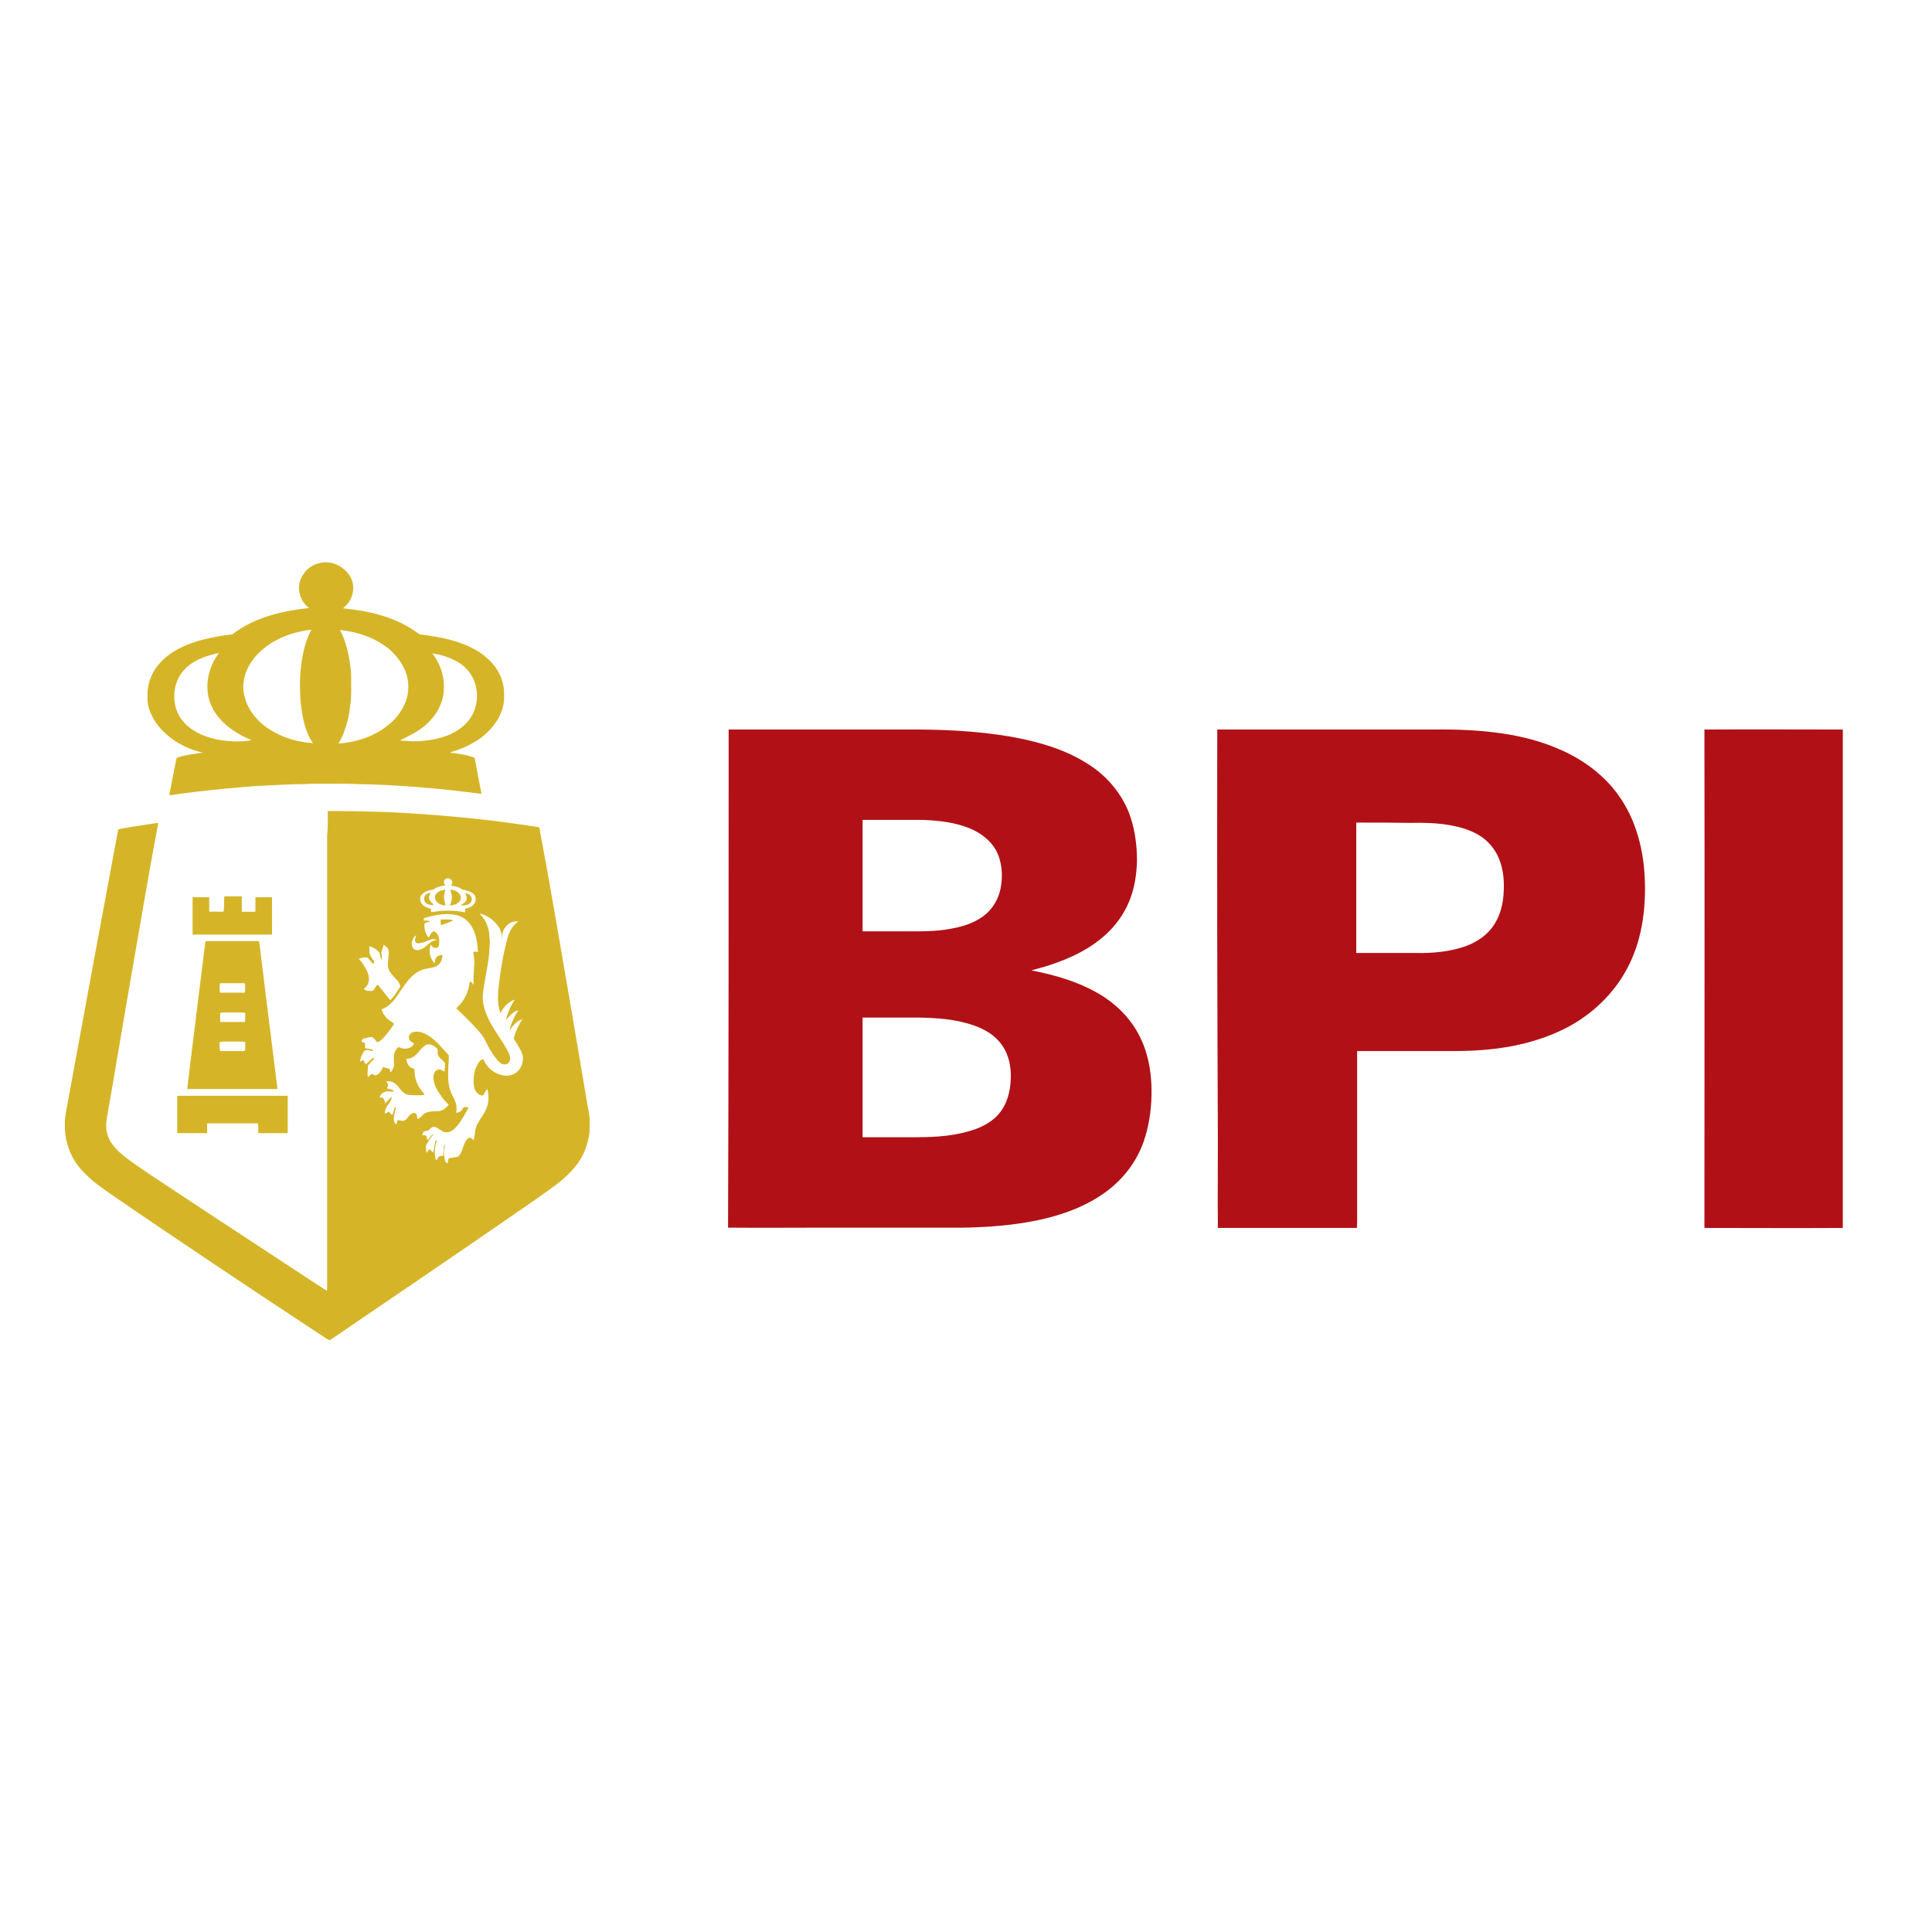 <?xml version="1.0" encoding="utf-8"?>
<!-- Generator: Adobe Illustrator 19.2.1, SVG Export Plug-In . SVG Version: 6.00 Build 0)  -->
<svg version="1.1" id="layer" xmlns="http://www.w3.org/2000/svg" xmlns:xlink="http://www.w3.org/1999/xlink" x="0px" y="0px"
	 viewBox="0 0 652 652" style="enable-background:new 0 0 652 652;" xml:space="preserve">
<style type="text/css">
	.st0{fill:#D5B527;}
	.st1{fill:#B11116;}
</style>
<path class="st0" d="M108.3,189.9c1.8-0.3,3.7-0.1,5.4,0.7c2.7,1.2,4.9,3.6,5.4,6.5c0.4,2.4-0.3,4.9-1.9,6.8c-0.4,0.5-1,0.9-1.4,1.4
	c8.3,0.8,16.8,2.7,23.8,7.4c0.7,0.4,1.3,1,2.1,1.4c6.8,0.8,13.7,2.1,19.6,5.7c2.7,1.7,5.1,3.9,6.7,6.6c1.5,2.6,2.3,5.6,2.1,8.6
	c0.1,2.3-0.5,4.6-1.5,6.6c-1.4,2.9-3.7,5.4-6.3,7.4c-2.5,1.8-5.3,3.2-8.2,4.2c-0.8,0.3-1.5,0.4-2.3,0.8c2.8,0.3,5.7,0.7,8.3,1.7
	c0.2,0.6,0.3,1.2,0.4,1.7c0.6,3.5,1.3,7,2,10.5c-14-1.8-28.1-3.1-42.3-3.3c-3.3-0.2-6.6-0.1-9.9-0.1c-2.4,0-4.9-0.1-7.3,0.1
	c-5.2,0-10.4,0.4-15.7,0.6c-4,0.3-7.9,0.6-11.9,1c-5.8,0.6-11.7,1.2-17.5,2.1c-0.3,0-0.6,0-0.8,0c0.9-4.2,1.6-8.4,2.5-12.5
	c1-0.5,2.1-0.6,3.1-0.9c1.9-0.4,3.9-0.6,5.8-0.9c-4.1-0.9-8-2.7-11.3-5.3c-3.3-2.6-6.1-6.2-7.1-10.3c-0.5-1.6-0.3-3.3-0.3-4.9
	c0.2-3.8,1.9-7.5,4.6-10.2c3.4-3.6,8.1-5.7,12.8-7.1c3.6-1,7.3-1.7,11.1-2.1c0.4-0.2,0.6-0.4,1-0.7c4.7-3.4,10.3-5.5,16-6.8
	c3-0.6,5.9-1.1,9-1.4c-1.5-1.2-2.7-2.8-3.1-4.7c-0.6-2-0.3-4.3,0.8-6.1C103.2,192.1,105.6,190.4,108.3,189.9z M90.1,218
	c-3,2.2-5.5,5-6.9,8.4c-0.7,1.6-1,3.4-1.1,5.2c0,4.1,1.8,8,4.6,11c2.7,3,6.3,5,10.1,6.4c2.8,1,5.8,1.6,8.8,1.8
	c-2.7-4-3.6-8.9-4.1-13.6c-0.3-3.4-0.4-6.8-0.1-10.2c0.4-5,1.3-10,3.7-14.5C99.8,213.1,94.5,214.8,90.1,218z M114.7,212.6
	c2,3.6,2.9,7.8,3.5,11.9c0.1,1.2,0.3,2.3,0.3,3.5c0,2.8,0.1,5.6-0.1,8.4c-0.3,2.3-0.5,4.6-1.1,6.8c-0.7,2.7-1.6,5.4-3.1,7.7
	c2.7-0.1,5.4-0.7,8-1.5c3.8-1.2,7.3-3.2,10.2-5.9c2.3-2.2,4-4.9,4.9-7.9c0.6-2.3,0.7-4.8,0.1-7.2c-0.9-3.7-3.2-6.8-6-9.3
	C126.6,215.2,120.7,213.2,114.7,212.6z M67.1,222.5c-3,1.4-5.6,3.6-7,6.6c-1.3,2.7-1.6,5.9-1,8.8c0.6,3,2.3,5.6,4.7,7.5
	c3.1,2.5,7,3.8,10.9,4.4c3.4,0.5,6.8,0.6,10.2,0c-2.2-0.9-4.3-2-6.2-3.3c-3.4-2.3-6.4-5.5-7.8-9.4c-2-5.6-0.6-12,3-16.7
	C71.6,220.8,69.3,221.5,67.1,222.5z M145.9,220.5c2.5,3.2,4,7.3,3.9,11.4c0.1,3.3-1.1,6.5-2.9,9.2c-1,1.4-2.2,2.6-3.5,3.8
	c-2.5,2-5.4,3.6-8.4,4.9c1,0.3,2,0.2,3,0.3c2.2,0.2,4.5,0,6.7-0.3c3.3-0.5,6.7-1.4,9.5-3.2c2.8-1.7,5.1-4.3,6.1-7.5
	c0.8-2.5,0.9-5.2,0.2-7.8c-0.7-2.9-2.5-5.4-4.9-7.2C152.8,222.2,149.4,221,145.9,220.5z"/>
<path class="st0" d="M110.6,273.7c1,0,2.2,0,3.3,0c3.6,0.1,7.3,0,10.9,0.2c7.9,0.1,15.8,0.7,23.7,1.3c11.2,0.9,22.4,2.2,33.5,4
	c3.7,19.7,7,39.4,10.4,59.1c1.9,11.2,3.8,22.4,5.7,33.7c0.4,2.3,1,4.6,0.9,6.9c0,1.2,0,2.4-0.1,3.6c-0.5,3.4-1.6,6.7-3.5,9.5
	c-2.1,3-4.8,5.6-7.7,7.8c-5.3,3.9-10.7,7.6-16.1,11.3c-17.5,12.1-35.2,24.1-52.8,36.1c-2.4,1.6-4.8,3.3-7.2,4.9
	c-0.5,0.4-1.1-0.2-1.5-0.4c-12.5-8.2-25-16.5-37.4-24.8c-11.7-7.9-23.4-15.7-35-23.7c-2.6-1.9-5.3-3.6-7.6-5.8c-2.1-1.9-4-4-5.4-6.5
	c-1.9-3.4-2.9-7.3-2.8-11.2c-0.1-2.8,0.6-5.6,1.1-8.4c5.6-30.5,11.2-61,16.9-91.4c0.7-0.2,1.3-0.3,2-0.4c3.8-0.7,7.6-1.2,11.4-1.8
	l0.1,0c0,0.2-0.1,0.5-0.1,0.6c-3,16-5.7,32-8.5,48.1c-3,17.1-5.8,34.2-8.8,51.3c-0.5,3,0.1,6.2,2,8.6c2.2,2.9,5.3,5,8.3,7.1
	c3.4,2.4,6.9,4.7,10.4,7c11.9,7.9,23.8,15.7,35.7,23.5c6,3.9,11.9,7.9,17.9,11.7c0.1-0.3,0.1-0.6,0.1-1c0-50.8,0-101.6,0-152.4
	C110.6,279.4,110.7,276.6,110.6,273.7L110.6,273.7z M150.3,296.7c-0.7,0.5-0.6,1.5,0,2.1c-1.2,0.2-2.5,0.4-3.6,1.1
	c-0.2,0.1-0.5,0.3-0.8,0.4c-1,0.1-2.1,0.4-2.9,1c-0.7,0.5-1.3,1.3-1.2,2.2c0,1.1,0.8,2,1.7,2.5c0.6,0.4,1.3,0.4,1.9,0.7
	c0,0.4,0,0.8,0.1,1.1c1.1,0,2.1-0.3,3.2-0.4c2.8-0.2,5.5-0.1,8.2,0.5c0.1-0.5-0.1-1.4,0.6-1.4c1.2-0.2,2.5-1,2.9-2.2
	c0.4-1,0-2.3-0.9-2.9c-0.9-0.6-2-0.9-3-1.1c-0.4,0-0.6-0.2-0.9-0.4c-1-0.6-2.2-0.9-3.4-1c0.3-0.4,0.6-0.9,0.4-1.4
	C152.2,296.5,151,296,150.3,296.7z M161.8,308.3c2.3,2.1,3.4,5.3,3.4,8.3c0.3,1.7-0.1,3.4-0.1,5.1c-0.3,2.6-0.7,5.1-1.2,7.7
	c-0.4,2.4-0.9,4.8-1,7.3c0.1,3.4,1.5,6.6,3.2,9.5c1.6,2.8,3.6,5.4,5.1,8.2c0.5,1,1.2,2.2,0.9,3.4c-0.3,0.7-0.8,1.5-1.7,1.4
	c-1.1,0.1-1.9-0.8-2.6-1.5c-1.5-1.8-2.7-3.8-3.7-5.9c-1.3-2.9-3.7-5.1-5.9-7.4c-1.3-1.3-2.6-2.6-3.9-3.8c-0.1-0.1-0.3-0.3-0.2-0.5
	c2.4-2,3.8-4.9,4.3-7.9c0.1-0.4,0-0.8,0.3-1.1c0.3,0.3,0.5,0.8,1,0.6c0.1-1,0-2.1,0-3.2c0,1.1,0.1,2.2,0,3.3c-0.1,0-0.3,0.1-0.4,0.1
	c0.1,0.1,0.2,0.2,0.3,0.3c0.4,0,0.2-0.5,0.2-0.7c-0.1-1.9,0.2-3.8,0.2-5.7c0.3-1.6-0.1-3.1-0.3-4.6c0.5,0,1.1,0,1.6,0
	c-0.2-3.3-0.7-6.7-2.7-9.4c-1.4-1.9-3.6-3-5.9-3.2c-3.1-0.4-6.2,0.3-9.2,1.1c-0.5,0.1-0.5,0.6-0.6,0.9c0.8,0.2,1.6-0.1,2.3,0.3
	c-0.6,0.2-1.2,0.4-1.7,0.6c-0.2,0.1-0.3,0.4-0.3,0.6c0,1.5,0.4,3.1,1.4,4.3c0.6-0.6,0.7-1.6,1.6-2c0.4-0.3,0.8,0.2,1.1,0.5
	c1,1.1,1.1,2.9,0.8,4.3c-0.1,0.8-1.1,0.8-1.7,0.6c-0.5-0.2-0.8-0.6-1-1.1c-0.8,2.1-0.4,4.8,1.3,6.4c0.1-0.7,0.1-1.5,0.6-2
	c0.4-0.6,1.3-0.8,2-0.8c0,1.4-0.6,3-1.9,3.7c-1.3,0.7-2.9,0.7-4.3,1.1c-1.9,0.5-3.5,1.7-4.8,3.1c-1.9,2.1-3.3,4.6-5,6.9
	c-1.2,1.5-2.6,2.9-4.5,3.5c0.1,0.6,0.4,1.2,0.7,1.7c0.8,1.3,2,2.3,3.4,3c0,0.6-0.4,1-0.7,1.4c-1.1,1.6-2.3,3.2-3.7,4.4
	c-0.4,0.3-0.8,0.6-1.3,0.6c-0.5-0.6-0.9-1.5-1.7-1.7c-1.1-0.1-2.1,0.4-3.1,0.6c-0.2,0.3-0.3,0.6-0.4,1c0.4,0.1,0.8,0.2,1.2,0.4
	c0,0.6,0,1.1,0,1.7c0.9,0.2,1.8,0.3,2.6,0.5c0,0.1,0,0.4,0,0.5c-0.6-0.1-1.2-0.2-1.8-0.4c-0.4,0.1-0.9,0.1-1.1,0.5
	c-0.7,1-1.4,2.2-1.3,3.5c0.3-0.1,0.5-0.3,0.8-0.5c0.5,0,0.6,0.6,0.7,1c0.2,0.1,0.5,0.4,0.7,0.1c0.7-0.6,1.3-1.3,2-1.9
	c0.3-0.1,0.4,0.2,0.4,0.4c-0.6,0.7-1.2,1.2-1.8,1.9c-0.1,0.1-0.3,0.3-0.2,0.5c0,1.2-0.4,2.5,0,3.7c0.5-0.3,0.8-0.9,1.3-1.1
	c0.4,0.1,0.8,0.5,1.3,0.5c1.4-0.4,1.9-1.8,2.6-2.9c0.6,0.4,1.4,0.6,2.1,0.7c0.1,0.4,0.1,0.8,0.2,1.1c0,0,0.1,0,0.2,0
	c0.6-0.7,1.1-1.6,1.1-2.5c0-1.2-0.2-2.3,0-3.5c0.2-1,0.8-1.8,1.5-2.5c0.4,0.2,0.8,0.4,1.2,0.5c0.9,0.2,1.8,0.1,2.7-0.3
	c0.6-0.2,1.1-0.8,1.3-1.4c-0.9-0.3-1.9-1.2-1.7-2.3c0.2-0.7,0.7-1.3,1.5-1.5c1.2-0.3,2.5-0.1,3.6,0.4c3.5,1.5,5.7,4.7,8.3,7.3
	c0.2,1.3-0.1,2.7-0.1,4c-0.1,2.6-0.2,5.3,0.6,7.8c0.5,1.8,1.8,3.3,2.1,5.2c0.2,0.9,0,1.8,0,2.6c0.6-0.2,1.2-0.3,1.6-0.7
	c0.4-0.4,0.6-0.8,0.9-1.3c0.5,0,1.1,0,1.6,0.1c-0.1,0.3-0.2,0.5-0.3,0.7c-1,1.8-2,3.7-3.3,5.3c-0.7,0.8-1.4,1.7-2.4,2.1
	c-0.8,0.4-1.9,0.5-2.7,0c-1-0.5-1.9-1.5-3.1-1.5c-0.7,0-1.1,0.6-1.5,1c-0.4,0.4-1,0.3-1.6,0.5c-0.4,0.2-0.8,0.8-0.6,1.3
	c0.4,0,0.9,0,1.3,0.2c0.1,0.5,0.1,0.9,0.3,1.4c0.4-0.1,0.5-0.5,0.8-0.8c0.4-0.4,0.7-1,1.3-1.2c-0.1,0.2-0.2,0.4-0.4,0.6
	c-0.8,0.8-1.3,1.9-1.9,2.8c-0.4,0.6-0.2,1.4-0.2,2.1c0.1,0.3,0,0.7,0.3,0.8c0.2-0.3,0.4-0.7,0.6-1c0.8-0.3,0.8,0.7,1.4,0.9
	c0.5-1.2,0.5-2.6,0.9-3.9c0.1,0,0.3-0.1,0.4-0.2c0,0.2,0,0.5-0.1,0.7c-0.6,1.8-0.8,3.7-0.3,5.5c0,0.3,0.2,0.4,0.4,0.6
	c0.2-0.5,0.3-1.1,0.8-1.3c0.4-0.3,0.9-0.2,1.3-0.2c0-0.4,0.3-0.9,0-1.2l0.2,0c0-0.6,0-1.1,0-1.7c0.1-0.4,0.4-0.8,0.6-1.1
	c0,0.1,0,0.3-0.1,0.4c-0.6,1.8-0.4,3.8,0.1,5.6c0.2,0.2,0.5,0.3,0.7,0.5c0.2-0.6,0.3-1.1,0.4-1.7c0.9-0.2,1.9-0.3,2.9-0.5
	c0.4,0,0.6-0.3,0.8-0.6c0.9-1.2,1.1-2.7,1.7-4c0.3-0.7,0.8-1.5,1.5-1.8c0.7-0.2,1.1,0.4,1.5,0.8c0.4-1,0.4-2.1,0.6-3.2
	c0.2-1.9,1.4-3.4,2.4-5c1-1.5,1.8-3.2,2-5c0.1-1.4,0.1-2.8-0.4-4.1c-0.5,0.7-0.9,1.5-1.4,2.2c-1.6,0.1-2.7-1.5-3-2.9
	c-0.4-2.9-0.1-6,1.7-8.4c0.4-0.5,0.8-1,1.5-0.9c1.1,3,4.1,5.2,7.2,5.5c1.8,0.2,3.8-0.6,4.9-2.1c0.6-0.9,1.1-1.9,1.1-3
	c0.3-1.1-0.1-2.3-0.6-3.3c-0.7-1.4-1.6-2.7-2.4-4.1c0.5-2.4,1.6-4.5,2.9-6.6c-1.9,0.7-3.3,2.2-4.3,3.9c0.1-1.1,0.5-2.1,0.9-3
	c0.5-1.4,1.3-2.6,2-3.9c-1.8,0.5-3,2-4.2,3.4c0.6-2.4,1.6-4.8,3-6.9c-0.2,0-0.5,0.1-0.7,0.2c-1.8,0.9-3.2,2.5-4.1,4.3
	c-1.3-3.4-0.8-7.2-0.4-10.7c0.6-5,1.5-9.9,2.8-14.7c0.6-2.1,1.7-4.2,3.6-5.5c-3-0.5-5.7,2.5-5.4,5.4c0,0-0.1,0-0.1,0
	c0-1-0.3-2-0.7-3C167.2,310.9,164.6,308.8,161.8,308.3z M139.2,317.3c-0.3,0.9-0.4,2,0.3,2.8c0.6,0.7,1.7,0.6,2.5,0.3
	c1.4-0.5,2.3-1.7,3.5-2.5c0.6-0.4,1.3-0.6,2-0.7c-0.7-0.3-1.5-0.4-2.2-0.1c-1.2,0.5-2.4,1-3.6,1.2c-0.5,0.1-1.2,0.1-1.5-0.4
	c-0.3-0.8,0-1.6,0.3-2.3C139.8,316,139.4,316.7,139.2,317.3z M129.4,318.8c0.1,1-0.7,1.8-0.7,2.7c0.1,0.8,0.2,1.6,0.2,2.4
	c-0.8-0.7-0.4-2-1.2-2.8c-0.8-0.8-1.9-1.5-3.1-1.8c0.2,1.1-0.2,2.3,0.5,3.3c0.4,0.6,0.7,1.3,1.1,1.8c0,0.3,0,0.6,0,0.8
	c-0.1,0-0.3,0-0.4,0c-0.5-0.6-1.1-1.3-1.6-1.9c-1-0.5-2.2,0-3.1,0.3c0.5,0.5,1,1.1,1.4,1.7c1,1.6,2.1,3.3,2,5.3
	c0,1.3-0.8,2.4-1.7,3.1c0.5,0.7,1.4,0.7,2.1,0.7c0.4,0,0.8,0.1,1.1-0.2c0.5-0.6,0.8-1.3,1.3-1.8c0.1,0,0.2,0,0.3,0
	c1.4,1.7,2.7,3.5,4.1,5.1c1.2-1,2-2.5,2.9-3.8c0.2-0.3,0.4-0.5,0.5-0.9c-0.6-2.5-3.5-3.6-4.1-6.2c-0.4-2.1,0.6-4.3,0-6.4
	C130.6,319.8,130.1,319.1,129.4,318.8z M144.1,352.5c-1.3,0.5-2.1,1.7-3,2.7c-1,1.2-2.4,2.2-4,2.1c0.1,0.9,0.4,1.8,1,2.5
	c0.4,0.5,1.1,0.7,1.7,0.9c0.1,0.3,0.1,0.7,0.1,1.1c0.1,2.5,1.1,5,2.9,6.9c0.1,0.2,0.6,0.5,0.3,0.8c-1.2,0.2-2.3,0.1-3.5,0.1
	c-0.9,0-1.9,0-2.7-0.4c-1.5-0.8-2.2-2.4-3.4-3.4c-0.9-0.7-2-1.1-3.2-0.9c0.2,0.3,0.4,0.6,0.6,1c0.1,0.5-0.2,1-0.3,1.4
	c0.7,0.2,1.4,0.4,2.1,0.6c0,0.2,0,0.4,0,0.6c-1.1-0.2-2.3-0.4-3.3,0.2c-0.7,0.3-1.1,1-1.3,1.7c0.4,0,0.8,0,1.2,0.1
	c0.3,0.6,0.6,1.2,0.7,1.9c0.7-0.8,1.4-1.6,2.2-2.3c0,0.9-0.5,1.7-1,2.4c-0.7,0.9-1.4,2-1.3,3.3c0.5-0.1,0.9-0.5,1.3-0.7
	c0.3,0.4,0.7,0.8,1.1,1.2c0.6-0.8,0.6-1.7,0.9-2.6c0.1,0,0.3,0,0.4,0c-0.1,1-0.5,1.9-0.6,2.9c-0.2,1-0.2,2.2,0.7,2.9
	c0.2-0.5,0.3-0.9,0.4-1.4c0.4-0.1,0.9,0,1.3,0.1c1,0.3,1.9-0.5,2.4-1.3c0.5-0.7,1.2-1.3,2.2-1.4c0.3,0.3,0.6,0.6,0.7,1
	c0.1,0.4,0.1,0.8,0.2,1.2c1-0.4,1.5-1.3,2.3-1.9c1.4-0.8,3.1-0.8,4.7-0.8c1.5-0.1,2.7-1.1,3.5-2.2c-1.6-1.5-2.9-3.3-4-5.2
	c-0.7-1.4-1.3-3-1.1-4.7c0.2-0.7,0.4-1.5,1.2-1.8c0.9-0.5,1.8,0.1,2.5,0.6c0.1-1,0.2-2,0.2-2.9c-0.6-1-1.8-1.5-2.3-2.6
	c-0.3-0.6,0-1.3-0.2-1.9c-0.1,0.6,0,1.1-0.1,1.7c-0.1-0.6,0-1.2,0.1-1.9C146.8,353.1,145.5,352.2,144.1,352.5z"/>
<path class="st0" d="M75.7,302.5c2,0,3.9,0,5.9,0c0,1.7,0,3.5,0,5.2c1.5,0,3,0,4.5,0c0.1-0.2,0.1-0.4,0.1-0.6c0-1.4,0-2.9,0-4.3
	c1.9,0,3.7,0,5.6,0c0,4.2,0,8.4,0,12.6c-8.9,0-17.8,0-26.8,0c0-4.2,0-8.4,0-12.6c1.9,0,3.7,0,5.6,0c0,1.1,0,2.1,0,3.2
	c0,0.6-0.1,1.2,0.1,1.7c1.6-0.1,3.1,0,4.7,0C75.8,306,75.5,304.3,75.7,302.5z M147.1,301.8c0.7-1,2-1.5,3.2-1.5
	c-0.3,1-0.6,2-0.4,3.1c0,0.8,0.4,1.4,0.4,2.2c-1.1-0.1-2.2-0.5-2.9-1.3C146.7,303.6,146.6,302.5,147.1,301.8z M151.9,300.3
	c1.1-0.1,2.3,0.4,3.1,1.3c0.5,0.6,0.6,1.4,0.4,2.1c-0.7,1.3-2.2,1.8-3.6,1.9C152.7,304,152.7,301.9,151.9,300.3z M143.2,302.7
	c0.3-0.9,1.3-1.3,2.1-1.4c-0.2,0.6-0.6,1.1-0.5,1.8c0.1,0.8,0.7,1.5,1.4,1.9c0,0.1,0,0.4,0,0.5c-0.9-0.1-1.9-0.2-2.6-0.9
	C143.1,304.2,143.1,303.4,143.2,302.7z M157,301.4c0.8,0.1,1.8,0.5,2.1,1.4c0.2,0.7,0.1,1.5-0.5,2c-0.9,0.8-2.1,0.8-3.2,0.7
	c0.8-0.5,1.7-0.9,2-1.8C157.7,302.9,157.3,302.1,157,301.4z M148.7,310.3c1.2,0,2.4-0.1,3.6,0.1c0.2,0.1,0.5,0,0.5,0.3
	c-1,0.5-2,0.8-3,1.2c-0.3,0.1-0.7,0.2-1,0.3C148.7,311.6,148.7,311,148.7,310.3z M69.5,317.6c6,0,12,0,17.9,0c0.3,1.5,0.4,3,0.6,4.5
	c1.7,14,3.5,28,5.2,41.9c0.1,1.2,0.4,2.3,0.4,3.5c-10.1,0-20.3,0-30.4,0c0.2-2.3,0.6-4.6,0.8-6.9c1.8-14.2,3.5-28.5,5.3-42.7
	C69.4,317.8,69.5,317.7,69.5,317.6z M74.2,332.1c-0.1,1-0.2,2,0.1,2.9c2.8,0,5.6,0,8.3,0c0.2-1,0.1-2,0.1-3c-0.1,0-0.2-0.1-0.2-0.2
	c-2.7,0-5.4,0-8.2,0C74.3,332,74.2,332.1,74.2,332.1z M74.3,341.9c0,1,0,2,0,3c2.8,0,5.6,0,8.4,0c0.1-1,0-2,0.1-3
	c-0.2-0.1-0.5-0.2-0.8-0.2c-2.3,0-4.6,0-6.9,0C74.8,341.7,74.5,341.8,74.3,341.9z M74.1,351.7c0.1,1-0.1,2,0.2,3c2.8,0,5.5,0,8.3,0
	c0.3-1,0.1-2,0.2-3c-0.2-0.1-0.5-0.2-0.8-0.2c-2.3,0-4.6,0-6.9,0C74.8,351.6,74.4,351.7,74.1,351.7z M59.8,369.8
	c12.4,0,24.9,0,37.3,0c0,4.2,0,8.4,0,12.6c-3.3,0-6.6,0-9.9,0c-0.1-1.1,0.1-2.2-0.2-3.3c-5.7,0-11.4,0-17.1,0c0,1.1,0,2.2,0,3.3
	c-3.4,0-6.7,0-10.1,0C59.8,378.3,59.8,374.1,59.8,369.8z"/>
<path class="st1" d="M245.9,246.2c19.9,0,39.8,0,59.6,0c11.9-0.1,23.8,0.4,35.6,2.4c8.8,1.6,17.6,4,25.2,8.7c3.7,2.2,7,5,9.7,8.4
	c2.4,3,4.3,6.4,5.5,10c1.6,4.8,2.2,9.8,2.2,14.8c-0.1,4.2-0.7,8.4-2.1,12.3c-1.5,4.3-4.1,8.3-7.3,11.5c-5.7,5.7-13.1,9.2-20.7,11.6
	c-1.8,0.6-3.7,1-5.5,1.6c8.5,1.6,17.1,4.2,24.4,8.9c3.5,2.3,6.7,5.2,9.2,8.6c2.3,3.1,4,6.6,5.1,10.2c1.4,4.6,1.9,9.5,1.8,14.4
	c-0.1,5.3-0.9,10.7-2.7,15.8c-2.4,6.8-7,12.7-12.8,16.9c-6.7,4.9-14.8,7.8-22.9,9.5c-6.3,1.3-12.7,2-19.1,2.3
	c-4.7,0.3-9.5,0.2-14.2,0.2c-12.8,0-25.5,0-38.3,0c-11,0-21.9,0.1-32.9,0C245.9,358.3,245.9,302.2,245.9,246.2z M291.1,276.7
	c0,12.5,0,25,0,37.6c3.4,0,6.9,0,10.3,0c6-0.1,12,0.3,17.9-0.6c4.4-0.7,8.9-1.8,12.5-4.5c3.1-2.2,5.2-5.8,5.9-9.5
	c0.8-4.3,0.5-8.9-1.6-12.8c-1.9-3.4-5.2-5.8-8.7-7.3c-5.1-2.1-10.6-2.7-16-2.9C304.5,276.7,297.8,276.7,291.1,276.7z M291.1,343.4
	c0,13.5,0,26.9,0,40.4c5.6,0,11.1,0,16.7,0c6.2,0,12.4-0.2,18.3-1.8c4-1,8.1-2.8,10.9-6c2.8-3.2,3.9-7.4,4.1-11.6
	c0.2-4-0.5-8.2-2.9-11.6c-2.3-3.4-5.9-5.5-9.7-6.8c-6.1-2.1-12.5-2.5-18.9-2.6C303.5,343.4,297.3,343.4,291.1,343.4z M410.8,246.2
	c24.4,0,48.7,0,73.1,0c7.9-0.1,15.8,0.2,23.6,1.4c6.6,1,13,2.7,19.1,5.4c5.5,2.4,10.6,5.7,14.9,9.9c4,3.9,7.2,8.7,9.4,13.9
	c2,4.8,3.2,9.8,3.8,14.9c0.7,6.5,0.6,13-0.4,19.4c-0.8,4.8-2.1,9.4-4.2,13.8c-4.3,9.2-11.8,16.7-20.6,21.5
	c-4.8,2.6-10.1,4.5-15.4,5.8c-7.2,1.8-14.6,2.4-22,2.5c-11.4,0-22.7,0-34.1,0c0,19.2,0,38.5,0,57.7c0,0.7-0.1,1.3-0.1,2
	c-15.6,0-31.2,0-46.9,0c-0.1-9.7,0-19.3,0-29C410.8,339,410.7,292.6,410.8,246.2z M457.7,277.6c0,14.7,0,29.3,0,44
	c6.5,0,13,0,19.5,0c4.1,0.1,8.3-0.1,12.3-0.9c3.4-0.7,6.7-1.7,9.6-3.6c2.2-1.4,4.1-3.3,5.4-5.5c1.8-2.9,2.6-6.2,2.9-9.6
	c0.3-4,0.1-8.1-1.4-11.9c-1.3-3.4-3.7-6.3-6.8-8.2c-3-1.8-6.4-2.8-9.8-3.4c-4.4-0.8-8.9-0.9-13.4-0.8
	C469.9,277.6,463.8,277.6,457.7,277.6z M575.2,246.2c15.6-0.1,31.2,0,46.7,0c0,51.8,0,103.5,0,155.3c0,4.3,0,8.6,0,12.9
	c-15.6,0.1-31.2,0-46.7,0C575.2,358.3,575.3,302.2,575.2,246.2z"/>
</svg>
